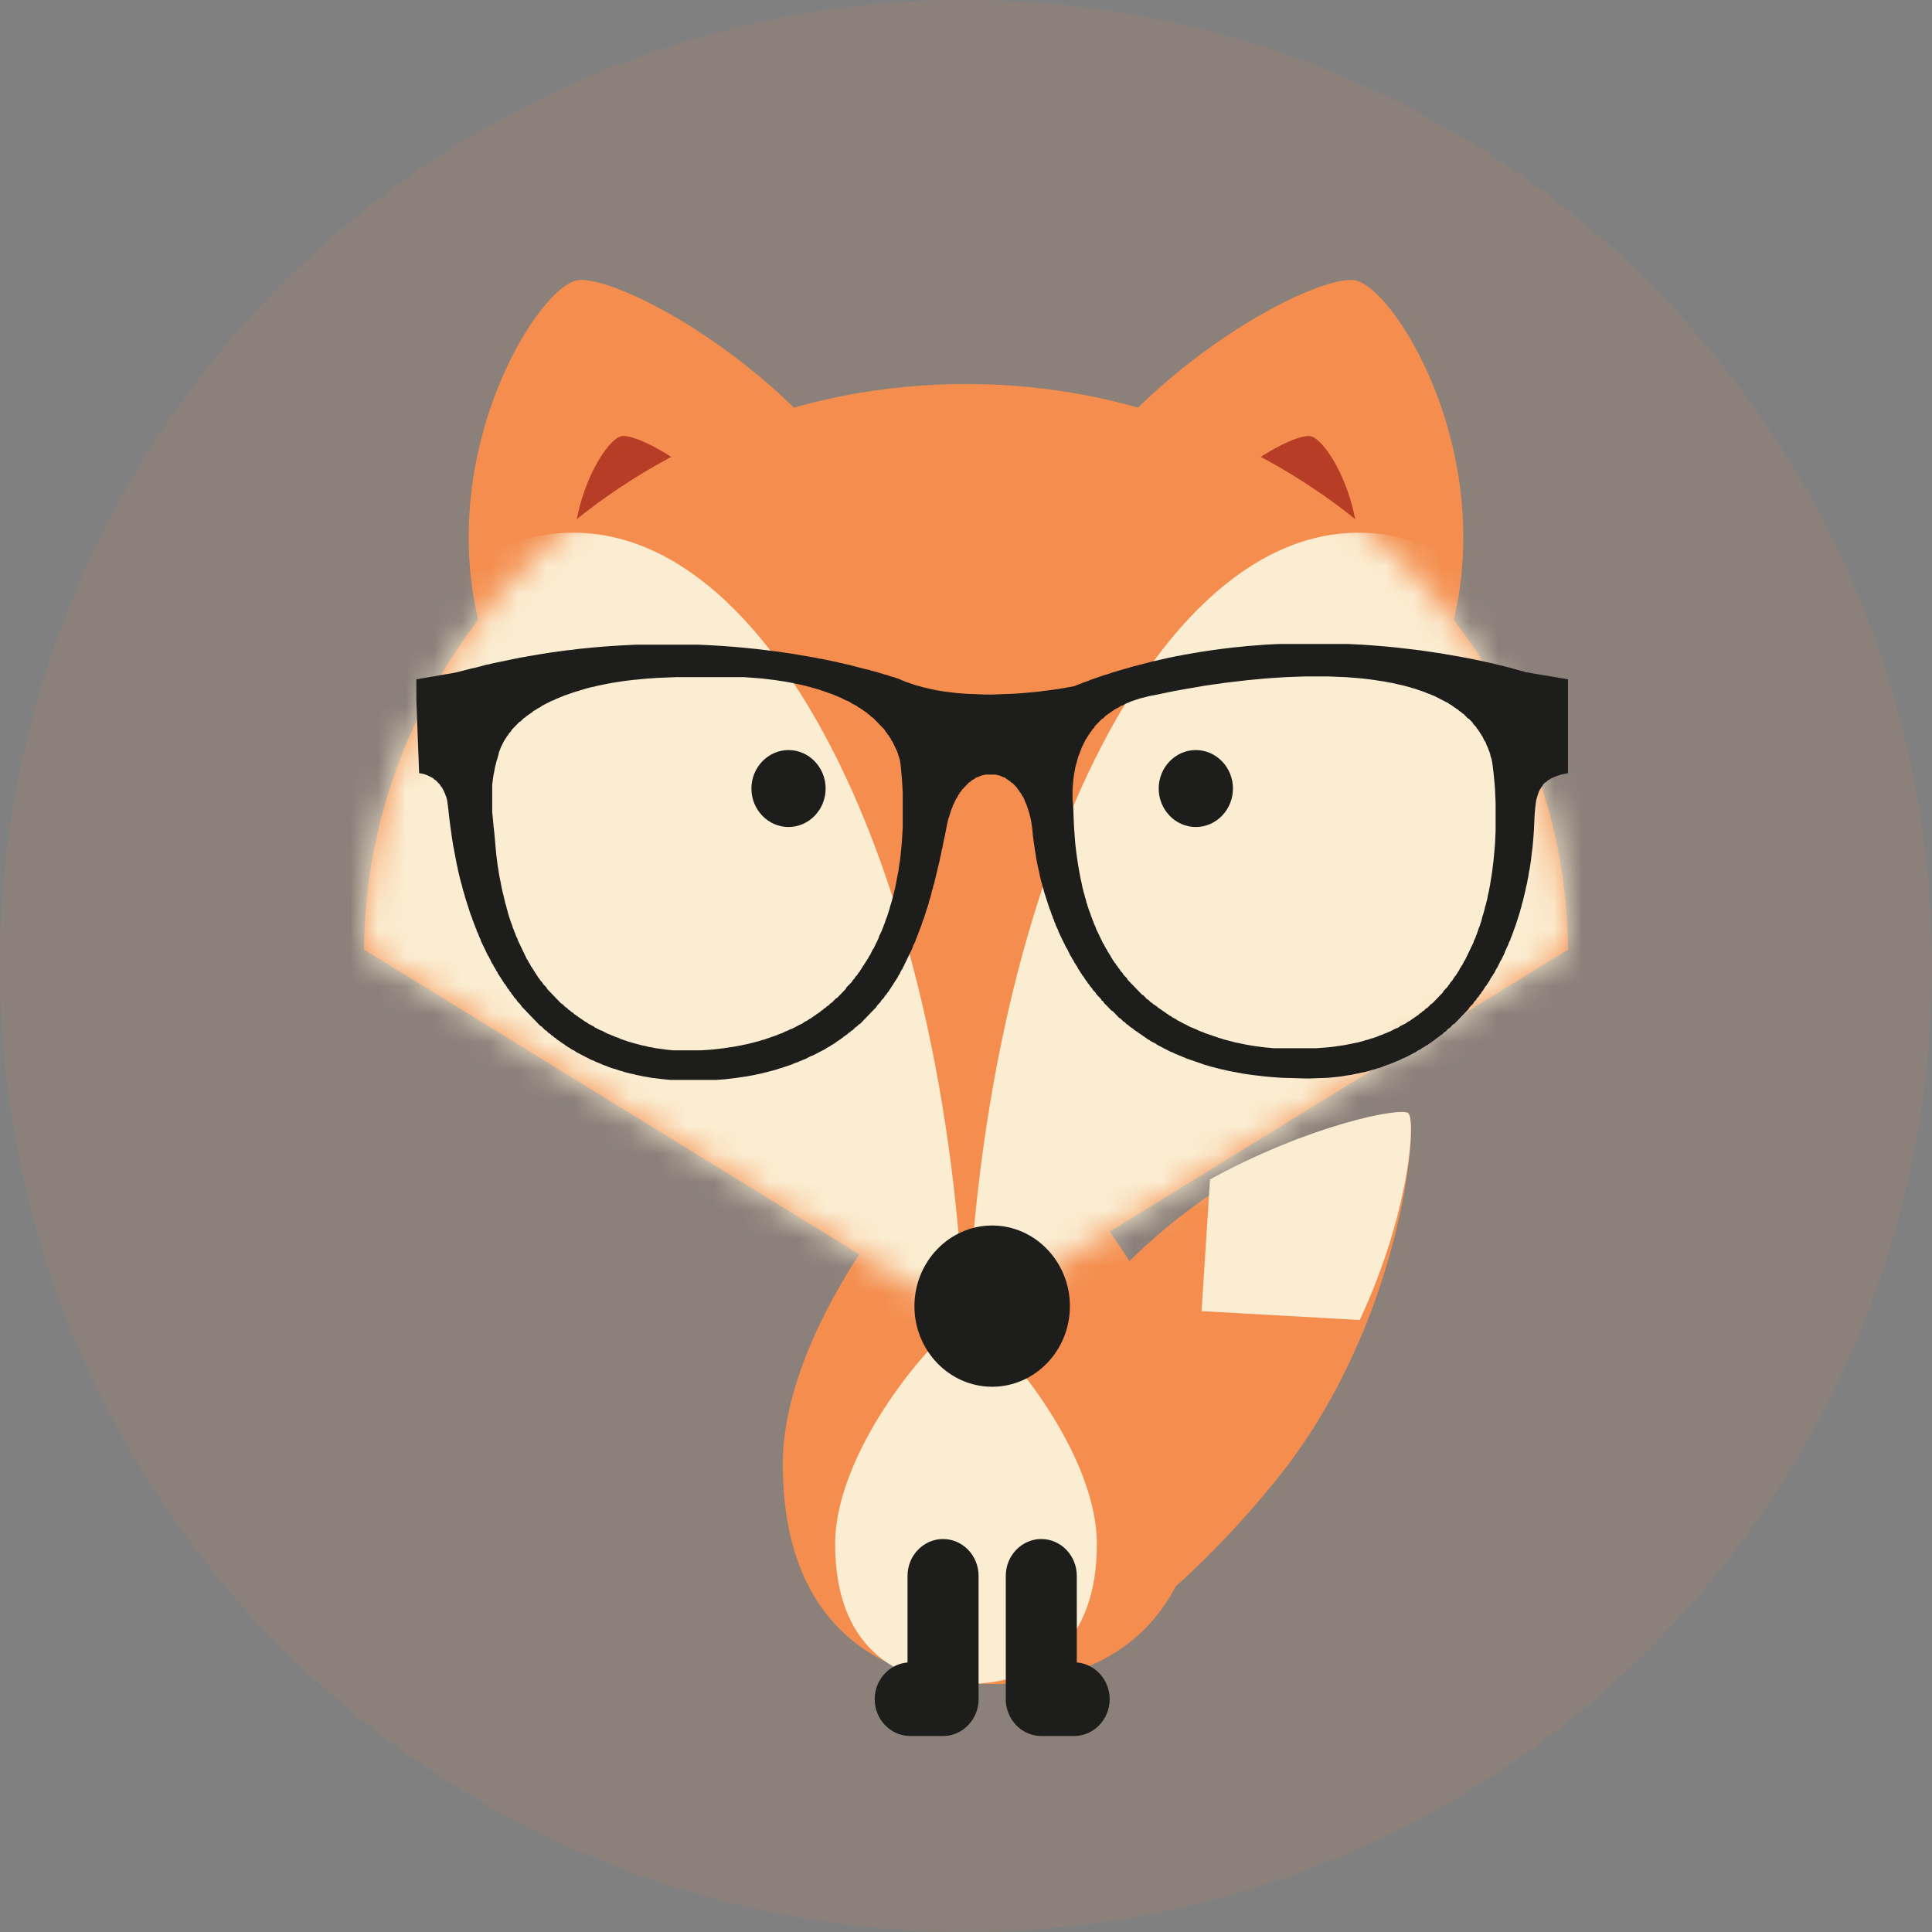 <?xml version="1.0" encoding="UTF-8"?>
<svg width="69px" height="69px" viewBox="0 0 69 69" version="1.1" xmlns="http://www.w3.org/2000/svg" xmlns:xlink="http://www.w3.org/1999/xlink">
    <rect x="0" y="0" width="69" height="69" fill="#808080" stroke="none"/>
    <title>A6BD96A1-BFA2-42D1-B7D5-53E0864996B4</title>
    <defs>
        <path d="M0,20.2 L21.5,33.429 L43,20.2 C42.911,9.031 33.319,0 21.5,0 L21.5,0 C9.683,0 0.089,9.031 0,20.2" id="path-1"></path>
        <path d="M21.5,33.429 L43,20.2 C42.911,9.031 33.319,0 21.5,0 C9.683,0 0.089,9.031 0,20.2 L21.5,33.429 Z" id="path-3"></path>
    </defs>
    <g id="UI" stroke="none" stroke-width="1" fill="none" fill-rule="evenodd">
        <g id="_HP" transform="translate(-442, -972)">
            <g id="Group-15" transform="translate(442, 972)">
                <circle id="Oval-Copy-11" fill="#F48D4E" opacity="0.1" cx="34.5" cy="34.5" r="34.5"></circle>
                <g id="Group-35-Copy-2" transform="translate(13, 10)">
                    <path d="M22.435,29.714 C23.475,29.714 29.913,36.654 29.913,42.294 C29.913,47.932 26.566,50.143 22.435,50.143 C18.304,50.143 14.957,47.932 14.957,42.294 C14.957,36.654 21.395,29.714 22.435,29.714" id="Fill-22" fill="#F48D4E"></path>
                    <path d="M7.598,0.015 C9.102,-0.284 16.994,3.915 19.391,10.552 C21.789,17.188 20.396,23.233 16.282,24.051 C12.165,24.867 6.884,20.149 4.488,13.515 C2.088,6.878 6.092,0.314 7.598,0.015" id="Fill-23" fill="#F48D4E"></path>
                    <path d="M35.403,0.015 C33.897,-0.284 26.006,3.915 23.608,10.552 C21.211,17.188 22.604,23.233 26.721,24.051 C30.834,24.867 36.115,20.149 38.513,13.515 C40.91,6.878 36.91,0.314 35.403,0.015" id="Fill-24" fill="#F48D4E"></path>
                    <path d="M9.193,5.578 C9.861,5.44 13.371,7.381 14.436,10.442 C15.5,13.504 14.881,16.295 13.053,16.672 C11.224,17.049 8.877,14.872 7.81,11.808 C6.745,8.747 8.525,5.717 9.193,5.578" id="Fill-25" fill="#B73D27"></path>
                    <path d="M33.807,5.578 C33.139,5.44 29.629,7.381 28.564,10.442 C27.5,13.504 28.119,16.295 29.947,16.672 C31.776,17.049 34.123,14.872 35.19,11.808 C36.255,8.747 34.475,5.717 33.807,5.578" id="Fill-26" fill="#B73D27"></path>
                    <path d="M37.3,29.757 C37.675,30.105 37.043,37.323 32.609,42.819 C28.172,48.315 23.08,51.383 21.234,49.666 C19.39,47.952 21.491,42.103 25.925,36.604 C30.362,31.108 36.925,29.41 37.3,29.757" id="Fill-27" fill="#F48D4E"></path>
                    <path d="M37.29,29.756 C37.575,29.985 37.336,33.343 35.563,37.143 L29.913,36.826 L30.215,32.119 L30.17,32.146 C33.764,30.171 37.016,29.535 37.29,29.756" id="Fill-28" fill="#FBEDD1"></path>
                    <path d="M21.499,37.143 C22.149,37.143 26.174,41.558 26.174,45.148 C26.174,48.737 24.08,50.143 21.499,50.143 C18.917,50.143 16.826,48.737 16.826,45.148 C16.826,41.558 20.848,37.143 21.499,37.143" id="Fill-29" fill="#FBEDD1"></path>
                    <path d="M0,23.912 C0.089,12.745 9.681,3.714 21.501,3.714 C33.319,3.714 42.911,12.745 43,23.912 L21.501,37.143 L0,23.912 Z" id="Fill-30" fill="#F48D4E"></path>
                    <g id="Group-38" transform="translate(0, 3.714)">
                        <g id="Group-34">
                            <mask id="mask-2" fill="white">
                                <use xlink:href="#path-1"></use>
                            </mask>
                            <g id="Clip-33"></g>
                            <path d="M7.481,67.461 C15.203,67.461 21.501,53.5 21.501,36.386 C21.501,19.269 15.203,5.311 7.481,5.311 C-0.241,5.311 -6.54,19.269 -6.54,36.386 C-6.54,53.5 -0.241,67.461 7.481,67.461" id="Fill-32" fill="#FBEDD1" mask="url(#mask-2)"></path>
                        </g>
                        <g id="Group-37">
                            <mask id="mask-4" fill="white">
                                <use xlink:href="#path-3"></use>
                            </mask>
                            <g id="Clip-36"></g>
                            <path d="M35.522,67.461 C43.245,67.461 49.543,53.5 49.543,36.386 C49.543,19.269 43.245,5.311 35.522,5.311 C27.8,5.311 21.502,19.269 21.502,36.386 C21.502,53.5 27.8,67.461 35.522,67.461" id="Fill-35" fill="#FBEDD1" mask="url(#mask-4)"></path>
                        </g>
                    </g>
                    <g id="Group-49" transform="translate(1.87, 13)" fill="#1D1D1B">
                        <path d="M20.565,26.527 C22.094,26.527 23.341,25.234 23.341,23.649 C23.341,22.064 22.094,20.768 20.565,20.768 C19.035,20.768 17.788,22.064 17.788,23.649 C17.788,25.234 19.035,26.527 20.565,26.527" id="Fill-39"></path>
                        <path d="M23.435,5.206 L23.461,4.87 L23.484,4.691 L23.511,4.536 L23.534,4.406 L23.56,4.303 L23.584,4.228 L23.61,4.125 L23.633,4.046 L23.66,3.967 L23.683,3.916 L23.707,3.84 L23.733,3.789 L23.759,3.71 L23.782,3.658 L23.809,3.607 L23.832,3.555 L23.858,3.507 L23.882,3.455 L23.908,3.401 L23.932,3.377 L23.958,3.325 L23.981,3.298 L24.007,3.247 L24.033,3.222 L24.057,3.171 L24.081,3.144 L24.107,3.116 L24.13,3.065 L24.156,3.041 L24.18,3.013 L24.206,2.989 L24.23,2.938 L24.256,2.91 L24.279,2.886 L24.305,2.859 L24.329,2.835 L24.355,2.808 L24.379,2.783 L24.405,2.759 L24.428,2.732 L24.454,2.707 L24.478,2.68 L24.528,2.656 L24.554,2.629 L24.577,2.604 L24.603,2.577 L24.63,2.553 L24.679,2.526 L24.703,2.499 L24.753,2.474 L24.776,2.447 L24.826,2.423 L24.852,2.396 L24.902,2.371 L24.925,2.344 L24.975,2.32 L25.024,2.293 L25.074,2.268 L25.124,2.241 L25.15,2.214 L25.226,2.19 L25.275,2.163 L25.325,2.138 L25.375,2.111 L25.448,2.087 L25.498,2.062 L25.571,2.035 L25.647,2.011 L25.723,1.984 L25.796,1.959 L25.895,1.932 L25.994,1.908 L26.094,1.881 L26.193,1.856 L26.342,1.829 L26.468,1.805 L26.591,1.778 L26.716,1.753 L26.839,1.726 L26.964,1.702 L27.087,1.675 L27.239,1.65 L27.385,1.623 L27.534,1.596 L27.683,1.572 L27.835,1.545 L27.984,1.52 L28.131,1.493 L28.306,1.469 L28.481,1.442 L28.68,1.417 L28.852,1.39 L29.051,1.366 L29.276,1.339 L29.498,1.314 L29.723,1.287 L29.995,1.263 L30.269,1.236 L30.617,1.211 L31.041,1.184 L31.686,1.16 L32.604,1.16 L33.2,1.184 L33.551,1.211 L33.823,1.236 L34.047,1.263 L34.22,1.287 L34.395,1.314 L34.568,1.339 L34.693,1.366 L34.842,1.39 L34.965,1.417 L35.065,1.442 L35.19,1.469 L35.289,1.493 L35.389,1.52 L35.488,1.545 L35.561,1.572 L35.661,1.596 L35.736,1.623 L35.81,1.65 L35.886,1.675 L35.961,1.702 L36.035,1.726 L36.084,1.753 L36.16,1.778 L36.233,1.805 L36.283,1.829 L36.356,1.856 L36.406,1.881 L36.456,1.908 L36.508,1.932 L36.557,1.959 L36.607,1.984 L36.657,2.011 L36.707,2.035 L36.756,2.062 L36.806,2.087 L36.856,2.111 L36.879,2.138 L36.929,2.163 L36.978,2.19 L37.002,2.214 L37.052,2.241 L37.078,2.268 L37.127,2.293 L37.154,2.32 L37.203,2.344 L37.227,2.371 L37.253,2.396 L37.303,2.423 L37.326,2.447 L37.352,2.474 L37.402,2.499 L37.426,2.526 L37.452,2.553 L37.475,2.577 L37.501,2.604 L37.525,2.629 L37.551,2.656 L37.601,2.68 L37.624,2.707 L37.65,2.732 L37.674,2.759 L37.7,2.783 L37.724,2.808 L37.75,2.859 L37.773,2.886 L37.799,2.91 L37.823,2.938 L37.849,2.962 L37.873,3.013 L37.899,3.041 L37.925,3.065 L37.948,3.116 L37.975,3.144 L37.998,3.195 L38.024,3.222 L38.048,3.274 L38.071,3.298 L38.097,3.35 L38.121,3.401 L38.147,3.455 L38.171,3.48 L38.197,3.531 L38.22,3.607 L38.247,3.658 L38.27,3.71 L38.296,3.789 L38.32,3.84 L38.346,3.916 L38.369,4.022 L38.396,4.097 L38.419,4.2 L38.445,4.382 L38.469,4.588 L38.495,4.845 L38.521,5.154 L38.545,5.669 L38.545,6.675 L38.521,7.165 L38.495,7.474 L38.469,7.734 L38.445,7.937 L38.419,8.143 L38.396,8.301 L38.369,8.455 L38.346,8.61 L38.32,8.737 L38.296,8.867 L38.27,8.97 L38.247,9.1 L38.22,9.203 L38.197,9.306 L38.171,9.382 L38.147,9.485 L38.121,9.588 L38.097,9.666 L38.071,9.742 L38.048,9.845 L38.024,9.924 L37.998,10.002 L37.975,10.078 L37.948,10.13 L37.925,10.208 L37.899,10.284 L37.873,10.363 L37.849,10.414 L37.823,10.49 L37.799,10.542 L37.773,10.593 L37.75,10.672 L37.724,10.723 L37.7,10.775 L37.674,10.826 L37.65,10.878 L37.624,10.929 L37.601,10.981 L37.575,11.032 L37.551,11.084 L37.525,11.135 L37.501,11.187 L37.475,11.238 L37.452,11.29 L37.426,11.317 L37.402,11.368 L37.376,11.42 L37.352,11.471 L37.326,11.496 L37.303,11.547 L37.276,11.574 L37.253,11.626 L37.227,11.677 L37.203,11.702 L37.177,11.756 L37.154,11.78 L37.127,11.832 L37.104,11.859 L37.078,11.883 L37.052,11.935 L37.028,11.962 L37.002,12.013 L36.978,12.038 L36.955,12.065 L36.929,12.089 L36.905,12.141 L36.879,12.168 L36.856,12.192 L36.829,12.244 L36.806,12.268 L36.78,12.295 L36.756,12.319 L36.73,12.347 L36.707,12.374 L36.68,12.398 L36.657,12.45 L36.631,12.477 L36.607,12.501 L36.581,12.528 L36.557,12.552 L36.531,12.58 L36.508,12.604 L36.482,12.631 L36.456,12.658 L36.432,12.683 L36.406,12.71 L36.382,12.734 L36.356,12.761 L36.333,12.786 L36.306,12.813 L36.283,12.837 L36.233,12.864 L36.21,12.889 L36.184,12.913 L36.16,12.94 L36.134,12.964 L36.11,12.992 L36.061,13.016 L36.035,13.043 L36.011,13.067 L35.985,13.094 L35.935,13.119 L35.909,13.146 L35.886,13.17 L35.836,13.197 L35.81,13.222 L35.786,13.249 L35.736,13.276 L35.71,13.3 L35.661,13.328 L35.637,13.352 L35.587,13.379 L35.561,13.403 L35.514,13.431 L35.488,13.455 L35.438,13.482 L35.389,13.506 L35.363,13.533 L35.313,13.561 L35.263,13.585 L35.214,13.609 L35.164,13.636 L35.114,13.661 L35.091,13.688 L35.041,13.712 L34.965,13.739 L34.916,13.764 L34.866,13.791 L34.819,13.815 L34.766,13.842 L34.693,13.867 L34.644,13.894 L34.568,13.918 L34.518,13.945 L34.445,13.97 L34.369,13.997 L34.319,14.021 L34.246,14.048 L34.17,14.073 L34.071,14.1 L33.998,14.127 L33.896,14.151 L33.823,14.178 L33.723,14.203 L33.624,14.23 L33.501,14.254 L33.376,14.281 L33.25,14.306 L33.101,14.333 L32.928,14.357 L32.753,14.384 L32.505,14.409 L32.157,14.436 L30.617,14.436 L30.319,14.409 L30.12,14.384 L29.922,14.357 L29.773,14.333 L29.624,14.306 L29.498,14.281 L29.375,14.254 L29.25,14.23 L29.15,14.203 L29.051,14.178 L28.952,14.151 L28.852,14.127 L28.776,14.1 L28.68,14.073 L28.604,14.048 L28.531,14.021 L28.455,13.997 L28.382,13.97 L28.306,13.945 L28.23,13.918 L28.157,13.894 L28.107,13.867 L28.031,13.842 L27.958,13.815 L27.908,13.791 L27.859,13.764 L27.785,13.739 L27.736,13.712 L27.66,13.688 L27.61,13.661 L27.561,13.636 L27.511,13.609 L27.461,13.585 L27.412,13.561 L27.362,13.533 L27.312,13.506 L27.263,13.482 L27.213,13.455 L27.163,13.431 L27.14,13.403 L27.087,13.379 L27.038,13.352 L26.988,13.328 L26.964,13.3 L26.915,13.276 L26.865,13.249 L26.839,13.222 L26.789,13.197 L26.766,13.17 L26.716,13.146 L26.69,13.119 L26.64,13.094 L26.617,13.067 L26.567,13.043 L26.541,13.016 L26.491,12.992 L26.468,12.964 L26.442,12.94 L26.392,12.913 L26.368,12.889 L26.319,12.864 L26.293,12.837 L26.266,12.813 L26.217,12.786 L26.193,12.761 L26.17,12.734 L26.143,12.71 L26.094,12.683 L26.07,12.658 L26.044,12.631 L26.021,12.604 L25.994,12.58 L25.971,12.552 L25.921,12.528 L25.895,12.501 L25.872,12.477 L25.845,12.45 L25.822,12.425 L25.796,12.398 L25.772,12.374 L25.746,12.347 L25.723,12.319 L25.696,12.295 L25.67,12.268 L25.647,12.244 L25.621,12.216 L25.597,12.192 L25.571,12.168 L25.547,12.141 L25.521,12.116 L25.498,12.089 L25.474,12.065 L25.448,12.038 L25.424,12.013 L25.398,11.986 L25.375,11.935 L25.349,11.91 L25.325,11.883 L25.299,11.859 L25.275,11.832 L25.249,11.807 L25.226,11.756 L25.2,11.729 L25.176,11.702 L25.15,11.677 L25.124,11.626 L25.1,11.599 L25.074,11.574 L25.051,11.523 L25.024,11.496 L25.001,11.471 L24.975,11.42 L24.951,11.393 L24.925,11.368 L24.902,11.317 L24.875,11.29 L24.852,11.238 L24.826,11.214 L24.802,11.162 L24.776,11.111 L24.753,11.084 L24.729,11.032 L24.703,11.008 L24.679,10.956 L24.653,10.905 L24.63,10.878 L24.603,10.826 L24.577,10.775 L24.554,10.723 L24.528,10.696 L24.504,10.645 L24.478,10.593 L24.454,10.542 L24.428,10.49 L24.405,10.439 L24.379,10.387 L24.355,10.336 L24.329,10.284 L24.305,10.233 L24.279,10.181 L24.256,10.105 L24.23,10.054 L24.206,10.002 L24.18,9.924 L24.156,9.872 L24.13,9.794 L24.107,9.742 L24.081,9.666 L24.057,9.588 L24.033,9.536 L24.007,9.46 L23.981,9.382 L23.958,9.306 L23.932,9.227 L23.908,9.124 L23.882,9.046 L23.858,8.943 L23.832,8.867 L23.809,8.764 L23.782,8.661 L23.759,8.534 L23.733,8.428 L23.707,8.301 L23.683,8.171 L23.66,8.04 L23.633,7.886 L23.61,7.734 L23.584,7.553 L23.56,7.371 L23.534,7.138 L23.511,6.856 L23.484,6.469 L23.461,5.851 L23.435,5.542 L23.435,5.206 Z M2.709,5.027 L2.735,4.818 L2.758,4.664 L2.785,4.536 L2.808,4.406 L2.834,4.303 L2.858,4.2 L2.884,4.125 L2.907,4.046 L2.934,3.943 L2.957,3.84 L2.983,3.789 L3.009,3.71 L3.033,3.658 L3.059,3.607 L3.083,3.555 L3.109,3.507 L3.132,3.455 L3.158,3.428 L3.182,3.377 L3.208,3.35 L3.232,3.298 L3.255,3.274 L3.281,3.247 L3.305,3.195 L3.331,3.171 L3.355,3.144 L3.381,3.116 L3.404,3.065 L3.43,3.041 L3.454,3.013 L3.48,2.989 L3.504,2.962 L3.53,2.938 L3.553,2.91 L3.579,2.886 L3.606,2.859 L3.629,2.835 L3.655,2.808 L3.679,2.783 L3.728,2.759 L3.755,2.732 L3.778,2.707 L3.804,2.68 L3.828,2.656 L3.877,2.629 L3.904,2.604 L3.927,2.577 L3.977,2.553 L4,2.526 L4.05,2.499 L4.076,2.474 L4.126,2.447 L4.152,2.423 L4.176,2.396 L4.225,2.371 L4.275,2.344 L4.301,2.32 L4.351,2.293 L4.4,2.268 L4.45,2.241 L4.474,2.214 L4.523,2.19 L4.573,2.163 L4.623,2.138 L4.672,2.111 L4.722,2.087 L4.772,2.062 L4.821,2.035 L4.897,2.011 L4.947,1.984 L4.997,1.959 L5.07,1.932 L5.119,1.908 L5.195,1.881 L5.245,1.856 L5.318,1.829 L5.394,1.805 L5.467,1.778 L5.543,1.753 L5.619,1.726 L5.692,1.702 L5.791,1.675 L5.865,1.65 L5.964,1.623 L6.04,1.596 L6.139,1.572 L6.238,1.545 L6.364,1.52 L6.461,1.493 L6.586,1.469 L6.712,1.442 L6.835,1.417 L6.984,1.39 L7.133,1.366 L7.308,1.339 L7.48,1.314 L7.705,1.287 L7.954,1.263 L8.228,1.236 L8.599,1.211 L9.271,1.184 L10.139,1.184 L10.239,1.184 L11.706,1.184 L12.079,1.211 L12.378,1.236 L12.6,1.263 L12.799,1.287 L12.974,1.314 L13.146,1.339 L13.295,1.366 L13.421,1.39 L13.544,1.417 L13.669,1.442 L13.792,1.469 L13.894,1.493 L13.991,1.52 L14.09,1.545 L14.189,1.572 L14.265,1.596 L14.365,1.623 L14.44,1.65 L14.514,1.675 L14.59,1.702 L14.663,1.726 L14.736,1.753 L14.812,1.778 L14.885,1.805 L14.937,1.829 L15.01,1.856 L15.06,1.881 L15.136,1.908 L15.186,1.932 L15.235,1.959 L15.285,1.984 L15.335,2.011 L15.408,2.035 L15.458,2.062 L15.507,2.087 L15.533,2.111 L15.583,2.138 L15.633,2.163 L15.682,2.19 L15.732,2.214 L15.756,2.241 L15.805,2.268 L15.855,2.293 L15.881,2.32 L15.931,2.344 L15.954,2.371 L16.004,2.396 L16.03,2.423 L16.08,2.447 L16.103,2.474 L16.13,2.499 L16.179,2.526 L16.203,2.553 L16.229,2.577 L16.252,2.604 L16.302,2.629 L16.328,2.656 L16.354,2.68 L16.378,2.707 L16.404,2.732 L16.428,2.759 L16.454,2.783 L16.477,2.808 L16.503,2.835 L16.527,2.859 L16.55,2.886 L16.577,2.91 L16.6,2.938 L16.626,2.962 L16.65,2.989 L16.676,3.013 L16.7,3.041 L16.726,3.065 L16.749,3.116 L16.775,3.144 L16.799,3.171 L16.825,3.222 L16.849,3.247 L16.875,3.274 L16.898,3.325 L16.924,3.35 L16.951,3.401 L16.974,3.455 L17,3.48 L17.024,3.531 L17.05,3.583 L17.073,3.634 L17.1,3.686 L17.123,3.737 L17.149,3.789 L17.173,3.84 L17.199,3.916 L17.222,3.994 L17.246,4.073 L17.272,4.149 L17.296,4.331 L17.322,4.588 L17.345,4.87 L17.371,5.309 L17.371,6.547 L17.345,6.986 L17.322,7.268 L17.296,7.526 L17.272,7.734 L17.246,7.886 L17.222,8.068 L17.199,8.198 L17.173,8.325 L17.149,8.455 L17.123,8.585 L17.1,8.712 L17.073,8.815 L17.05,8.918 L17.024,9.021 L17,9.1 L16.974,9.203 L16.951,9.279 L16.924,9.357 L16.898,9.46 L16.875,9.536 L16.849,9.615 L16.825,9.691 L16.799,9.769 L16.775,9.821 L16.749,9.897 L16.726,9.975 L16.7,10.027 L16.676,10.105 L16.65,10.157 L16.626,10.233 L16.6,10.284 L16.577,10.336 L16.55,10.387 L16.527,10.439 L16.503,10.517 L16.477,10.569 L16.454,10.62 L16.428,10.672 L16.404,10.723 L16.378,10.775 L16.354,10.826 L16.328,10.878 L16.302,10.905 L16.279,10.956 L16.252,11.008 L16.229,11.059 L16.203,11.111 L16.179,11.135 L16.153,11.187 L16.13,11.238 L16.103,11.265 L16.08,11.317 L16.054,11.341 L16.03,11.393 L16.004,11.42 L15.98,11.471 L15.954,11.496 L15.931,11.547 L15.905,11.574 L15.881,11.626 L15.855,11.65 L15.831,11.702 L15.805,11.729 L15.782,11.756 L15.756,11.807 L15.732,11.832 L15.706,11.859 L15.682,11.883 L15.656,11.935 L15.633,11.962 L15.607,11.986 L15.583,12.013 L15.557,12.065 L15.533,12.089 L15.507,12.116 L15.481,12.141 L15.458,12.168 L15.431,12.192 L15.408,12.216 L15.384,12.244 L15.358,12.268 L15.335,12.319 L15.309,12.347 L15.285,12.374 L15.259,12.398 L15.235,12.425 L15.209,12.45 L15.186,12.477 L15.16,12.501 L15.136,12.528 L15.11,12.552 L15.086,12.58 L15.06,12.604 L15.037,12.631 L14.987,12.658 L14.961,12.683 L14.937,12.71 L14.911,12.734 L14.885,12.761 L14.861,12.786 L14.835,12.813 L14.786,12.837 L14.762,12.864 L14.736,12.889 L14.712,12.913 L14.663,12.94 L14.639,12.964 L14.613,12.992 L14.563,13.016 L14.54,13.043 L14.514,13.067 L14.464,13.094 L14.44,13.119 L14.414,13.146 L14.365,13.17 L14.339,13.197 L14.289,13.222 L14.265,13.249 L14.216,13.276 L14.189,13.3 L14.14,13.328 L14.116,13.352 L14.067,13.379 L14.017,13.403 L13.991,13.431 L13.944,13.455 L13.894,13.482 L13.844,13.506 L13.818,13.533 L13.769,13.561 L13.719,13.585 L13.669,13.609 L13.62,13.636 L13.57,13.661 L13.52,13.688 L13.47,13.712 L13.421,13.739 L13.345,13.764 L13.295,13.791 L13.248,13.815 L13.172,13.842 L13.123,13.867 L13.073,13.894 L12.997,13.918 L12.924,13.945 L12.874,13.97 L12.799,13.997 L12.725,14.021 L12.649,14.048 L12.576,14.073 L12.5,14.1 L12.427,14.127 L12.325,14.151 L12.252,14.178 L12.153,14.203 L12.053,14.23 L11.954,14.254 L11.855,14.281 L11.729,14.306 L11.606,14.333 L11.481,14.357 L11.334,14.384 L11.159,14.409 L10.984,14.436 L10.785,14.46 L10.537,14.487 L10.166,14.512 L9.169,14.512 L8.924,14.487 L8.725,14.46 L8.55,14.436 L8.424,14.409 L8.275,14.384 L8.179,14.357 L8.053,14.333 L7.954,14.306 L7.854,14.281 L7.755,14.254 L7.679,14.23 L7.58,14.203 L7.507,14.178 L7.431,14.151 L7.358,14.127 L7.282,14.1 L7.232,14.073 L7.159,14.048 L7.083,14.021 L7.033,13.997 L6.96,13.97 L6.91,13.945 L6.835,13.918 L6.785,13.894 L6.735,13.867 L6.686,13.842 L6.636,13.815 L6.56,13.791 L6.51,13.764 L6.461,13.739 L6.414,13.712 L6.364,13.688 L6.338,13.661 L6.288,13.636 L6.238,13.609 L6.189,13.585 L6.139,13.561 L6.113,13.533 L6.063,13.506 L6.014,13.482 L5.99,13.455 L5.94,13.431 L5.914,13.403 L5.865,13.379 L5.841,13.352 L5.791,13.328 L5.765,13.3 L5.718,13.276 L5.692,13.249 L5.642,13.222 L5.619,13.197 L5.593,13.17 L5.543,13.146 L5.517,13.119 L5.493,13.094 L5.444,13.067 L5.417,13.043 L5.394,13.016 L5.368,12.992 L5.318,12.964 L5.295,12.94 L5.268,12.913 L5.245,12.889 L5.219,12.864 L5.169,12.837 L5.146,12.813 L5.119,12.786 L5.096,12.761 L5.07,12.734 L5.046,12.71 L5.02,12.683 L4.997,12.658 L4.97,12.631 L4.947,12.604 L4.921,12.58 L4.897,12.552 L4.871,12.528 L4.847,12.501 L4.821,12.477 L4.798,12.45 L4.772,12.425 L4.748,12.398 L4.722,12.374 L4.696,12.347 L4.672,12.319 L4.649,12.268 L4.623,12.244 L4.599,12.216 L4.573,12.192 L4.549,12.168 L4.523,12.141 L4.5,12.089 L4.474,12.065 L4.45,12.038 L4.424,12.013 L4.4,11.962 L4.374,11.935 L4.351,11.91 L4.325,11.859 L4.301,11.832 L4.275,11.78 L4.251,11.756 L4.225,11.702 L4.202,11.677 L4.176,11.626 L4.152,11.599 L4.126,11.547 L4.1,11.523 L4.076,11.471 L4.05,11.42 L4.026,11.393 L4,11.341 L3.977,11.29 L3.951,11.265 L3.927,11.214 L3.904,11.162 L3.877,11.111 L3.854,11.059 L3.828,11.008 L3.804,10.956 L3.778,10.905 L3.755,10.851 L3.728,10.799 L3.705,10.748 L3.679,10.696 L3.655,10.645 L3.629,10.593 L3.606,10.517 L3.579,10.466 L3.553,10.414 L3.53,10.336 L3.504,10.284 L3.48,10.208 L3.454,10.157 L3.43,10.078 L3.404,10.002 L3.381,9.948 L3.355,9.872 L3.331,9.794 L3.305,9.718 L3.281,9.639 L3.255,9.536 L3.232,9.46 L3.208,9.357 L3.182,9.279 L3.158,9.176 L3.132,9.073 L3.109,8.97 L3.083,8.867 L3.059,8.764 L3.033,8.634 L3.009,8.507 L2.983,8.376 L2.957,8.249 L2.934,8.092 L2.907,7.937 L2.884,7.759 L2.858,7.553 L2.834,7.32 L2.808,7.011 L2.785,6.753 L2.758,6.52 L2.735,6.263 L2.709,6.005 L2.709,5.027 Z M30.319,0.024 L29.971,0.051 L29.647,0.076 L29.399,0.103 L29.15,0.127 L28.928,0.154 L28.727,0.179 L28.531,0.206 L28.355,0.23 L28.18,0.257 L28.008,0.282 L27.859,0.309 L27.71,0.333 L27.561,0.36 L27.412,0.385 L27.286,0.412 L27.14,0.436 L27.014,0.463 L26.889,0.488 L26.766,0.515 L26.666,0.539 L26.541,0.566 L26.442,0.591 L26.319,0.618 L26.217,0.642 L26.12,0.669 L26.021,0.694 L25.921,0.721 L25.822,0.745 L25.723,0.772 L25.621,0.799 L25.521,0.824 L25.448,0.851 L25.349,0.875 L25.249,0.902 L25.176,0.927 L25.074,0.954 L25.001,0.978 L24.902,1.005 L24.826,1.03 L24.753,1.057 L24.679,1.081 L24.577,1.108 L24.504,1.133 L24.428,1.16 L24.355,1.184 L24.279,1.211 L24.206,1.236 L24.13,1.263 L24.057,1.287 L24.007,1.314 L23.932,1.339 L23.858,1.366 L23.782,1.39 L23.733,1.417 L23.66,1.442 L23.584,1.469 L23.534,1.493 L23.435,1.52 L23.286,1.545 L23.137,1.572 L22.988,1.596 L22.815,1.623 L22.616,1.65 L22.415,1.675 L22.219,1.702 L21.968,1.726 L21.67,1.753 L21.299,1.778 L20.577,1.805 L20.305,1.805 L19.633,1.778 L19.309,1.753 L19.087,1.726 L18.888,1.702 L18.713,1.675 L18.564,1.65 L18.441,1.623 L18.315,1.596 L18.216,1.572 L18.093,1.545 L18.017,1.52 L17.918,1.493 L17.819,1.469 L17.745,1.442 L17.67,1.417 L17.596,1.39 L17.521,1.366 L17.445,1.339 L17.395,1.314 L17.322,1.287 L17.272,1.263 L17.199,1.236 L17.123,1.211 L17.05,1.184 L16.951,1.16 L16.875,1.133 L16.799,1.108 L16.7,1.081 L16.626,1.057 L16.527,1.03 L16.454,1.005 L16.354,0.978 L16.252,0.954 L16.179,0.927 L16.054,0.902 L15.954,0.875 L15.855,0.851 L15.756,0.824 L15.656,0.799 L15.557,0.772 L15.458,0.745 L15.335,0.721 L15.235,0.694 L15.11,0.669 L15.01,0.642 L14.885,0.618 L14.762,0.591 L14.639,0.566 L14.514,0.539 L14.365,0.515 L14.239,0.488 L14.09,0.463 L13.944,0.436 L13.792,0.412 L13.643,0.385 L13.494,0.36 L13.321,0.333 L13.146,0.309 L12.974,0.282 L12.775,0.257 L12.576,0.23 L12.378,0.206 L12.153,0.179 L11.904,0.154 L11.63,0.127 L11.358,0.103 L11.01,0.076 L10.613,0.051 L10.066,0.024 L7.854,0.024 L7.308,0.051 L6.91,0.076 L6.56,0.103 L6.288,0.127 L6.014,0.154 L5.765,0.179 L5.569,0.206 L5.344,0.23 L5.146,0.257 L4.97,0.282 L4.772,0.309 L4.623,0.333 L4.45,0.36 L4.301,0.385 L4.152,0.412 L4,0.436 L3.854,0.463 L3.705,0.488 L3.579,0.515 L3.454,0.539 L3.331,0.566 L3.208,0.591 L3.083,0.618 L2.957,0.642 L2.834,0.669 L2.709,0.694 L2.609,0.721 L2.486,0.745 L2.387,0.772 L2.288,0.799 L2.188,0.824 L2.089,0.851 L1.964,0.875 L1.864,0.902 L1.765,0.927 L1.666,0.954 L1.566,0.978 L1.467,1.005 L1.344,1.03 L1.195,1.057 L1.046,1.081 L0.894,1.108 L0.745,1.133 L0.599,1.16 L0.447,1.184 L0.298,1.211 L0.149,1.236 L0,1.263 L0,2.011 L0.026,2.68 L0.05,3.35 L0.076,4.022 L0.099,4.612 L0.248,4.639 L0.324,4.664 L0.397,4.691 L0.447,4.715 L0.499,4.742 L0.549,4.767 L0.599,4.794 L0.622,4.818 L0.648,4.845 L0.698,4.87 L0.722,4.897 L0.745,4.924 L0.771,4.948 L0.795,4.975 L0.821,5 L0.845,5.027 L0.871,5.078 L0.894,5.103 L0.92,5.13 L0.944,5.181 L0.97,5.233 L0.994,5.284 L1.02,5.336 L1.046,5.412 L1.069,5.463 L1.096,5.566 L1.119,5.721 L1.145,5.929 L1.169,6.16 L1.195,6.366 L1.218,6.547 L1.245,6.729 L1.268,6.908 L1.294,7.062 L1.318,7.217 L1.344,7.347 L1.367,7.474 L1.394,7.604 L1.417,7.734 L1.441,7.862 L1.467,7.965 L1.49,8.092 L1.516,8.198 L1.54,8.301 L1.566,8.404 L1.592,8.507 L1.616,8.585 L1.642,8.685 L1.666,8.788 L1.692,8.867 L1.715,8.943 L1.741,9.046 L1.765,9.124 L1.791,9.203 L1.815,9.279 L1.841,9.357 L1.864,9.433 L1.89,9.512 L1.914,9.588 L1.94,9.666 L1.964,9.718 L1.99,9.794 L2.013,9.872 L2.039,9.924 L2.063,10.002 L2.089,10.054 L2.113,10.13 L2.139,10.181 L2.162,10.26 L2.188,10.311 L2.212,10.363 L2.238,10.439 L2.262,10.49 L2.288,10.542 L2.311,10.62 L2.337,10.672 L2.361,10.723 L2.387,10.775 L2.411,10.826 L2.437,10.878 L2.463,10.929 L2.486,10.981 L2.51,11.032 L2.536,11.084 L2.56,11.135 L2.586,11.162 L2.609,11.214 L2.636,11.265 L2.659,11.317 L2.685,11.368 L2.709,11.42 L2.735,11.444 L2.758,11.496 L2.785,11.547 L2.808,11.574 L2.834,11.626 L2.858,11.677 L2.884,11.702 L2.907,11.756 L2.934,11.807 L2.957,11.832 L2.983,11.883 L3.009,11.91 L3.033,11.962 L3.059,11.986 L3.083,12.038 L3.109,12.065 L3.132,12.116 L3.158,12.141 L3.182,12.168 L3.208,12.216 L3.232,12.244 L3.255,12.295 L3.281,12.319 L3.305,12.347 L3.331,12.398 L3.355,12.425 L3.381,12.45 L3.404,12.501 L3.43,12.528 L3.454,12.552 L3.48,12.604 L3.504,12.631 L3.53,12.658 L3.553,12.683 L3.579,12.71 L3.606,12.761 L3.629,12.786 L3.655,12.813 L3.679,12.837 L3.705,12.864 L3.728,12.889 L3.755,12.94 L3.778,12.964 L3.804,12.992 L3.828,13.016 L3.854,13.043 L3.877,13.067 L3.904,13.094 L3.927,13.119 L3.951,13.146 L3.977,13.17 L4,13.197 L4.026,13.222 L4.05,13.249 L4.076,13.276 L4.1,13.3 L4.126,13.328 L4.152,13.352 L4.176,13.379 L4.202,13.403 L4.225,13.431 L4.251,13.455 L4.275,13.482 L4.301,13.506 L4.325,13.533 L4.351,13.561 L4.374,13.585 L4.4,13.609 L4.424,13.636 L4.474,13.661 L4.5,13.688 L4.523,13.712 L4.549,13.739 L4.573,13.764 L4.599,13.791 L4.649,13.815 L4.672,13.842 L4.696,13.867 L4.722,13.894 L4.772,13.918 L4.798,13.945 L4.821,13.97 L4.871,13.997 L4.897,14.021 L4.921,14.048 L4.97,14.073 L4.997,14.1 L5.02,14.127 L5.07,14.151 L5.096,14.178 L5.146,14.203 L5.169,14.23 L5.219,14.254 L5.245,14.281 L5.295,14.306 L5.318,14.333 L5.368,14.357 L5.394,14.384 L5.444,14.409 L5.493,14.436 L5.517,14.46 L5.569,14.487 L5.619,14.512 L5.668,14.539 L5.692,14.563 L5.742,14.59 L5.791,14.615 L5.841,14.642 L5.891,14.666 L5.94,14.693 L5.99,14.718 L6.04,14.745 L6.089,14.769 L6.139,14.796 L6.189,14.821 L6.238,14.848 L6.314,14.872 L6.364,14.899 L6.414,14.924 L6.487,14.951 L6.537,14.975 L6.61,15.002 L6.659,15.029 L6.735,15.054 L6.811,15.081 L6.861,15.105 L6.934,15.132 L7.01,15.157 L7.109,15.184 L7.182,15.208 L7.258,15.235 L7.358,15.26 L7.431,15.287 L7.53,15.311 L7.629,15.338 L7.755,15.363 L7.854,15.39 L7.977,15.414 L8.103,15.441 L8.252,15.466 L8.401,15.493 L8.599,15.517 L8.824,15.544 L9.096,15.569 L10.712,15.569 L11.034,15.544 L11.259,15.517 L11.457,15.493 L11.63,15.466 L11.805,15.441 L11.954,15.414 L12.079,15.39 L12.202,15.363 L12.325,15.338 L12.427,15.311 L12.527,15.287 L12.626,15.26 L12.725,15.235 L12.825,15.208 L12.898,15.184 L12.974,15.157 L13.073,15.132 L13.146,15.105 L13.222,15.081 L13.295,15.054 L13.371,15.029 L13.444,15.002 L13.494,14.975 L13.57,14.951 L13.643,14.924 L13.693,14.899 L13.769,14.872 L13.818,14.848 L13.894,14.821 L13.944,14.796 L13.991,14.769 L14.04,14.745 L14.09,14.718 L14.166,14.693 L14.216,14.666 L14.265,14.642 L14.315,14.615 L14.365,14.59 L14.414,14.563 L14.464,14.539 L14.514,14.512 L14.563,14.487 L14.613,14.46 L14.639,14.436 L14.689,14.409 L14.736,14.384 L14.786,14.357 L14.812,14.333 L14.861,14.306 L14.911,14.281 L14.937,14.254 L14.987,14.23 L15.01,14.203 L15.06,14.178 L15.086,14.151 L15.136,14.127 L15.16,14.1 L15.209,14.073 L15.235,14.048 L15.259,14.021 L15.309,13.997 L15.335,13.97 L15.384,13.945 L15.408,13.918 L15.431,13.894 L15.481,13.867 L15.507,13.842 L15.533,13.815 L15.583,13.791 L15.607,13.764 L15.633,13.739 L15.656,13.712 L15.682,13.688 L15.732,13.661 L15.756,13.636 L15.782,13.609 L15.805,13.585 L15.855,13.561 L15.881,13.533 L15.905,13.506 L15.931,13.482 L15.954,13.455 L15.98,13.431 L16.004,13.403 L16.03,13.379 L16.054,13.352 L16.08,13.328 L16.103,13.3 L16.13,13.276 L16.153,13.249 L16.179,13.222 L16.203,13.197 L16.229,13.17 L16.252,13.146 L16.279,13.119 L16.302,13.094 L16.328,13.067 L16.354,13.043 L16.378,13.016 L16.404,12.992 L16.428,12.964 L16.454,12.913 L16.477,12.889 L16.503,12.864 L16.527,12.837 L16.55,12.813 L16.577,12.786 L16.6,12.734 L16.626,12.71 L16.65,12.683 L16.676,12.658 L16.7,12.631 L16.726,12.58 L16.749,12.552 L16.775,12.528 L16.799,12.501 L16.825,12.45 L16.849,12.425 L16.875,12.398 L16.898,12.347 L16.924,12.319 L16.951,12.268 L16.974,12.244 L17,12.192 L17.024,12.168 L17.05,12.116 L17.073,12.089 L17.1,12.038 L17.123,12.013 L17.149,11.962 L17.173,11.935 L17.199,11.883 L17.222,11.832 L17.246,11.807 L17.272,11.756 L17.296,11.702 L17.322,11.65 L17.345,11.626 L17.371,11.574 L17.395,11.523 L17.421,11.471 L17.445,11.42 L17.471,11.368 L17.497,11.317 L17.521,11.265 L17.547,11.214 L17.57,11.162 L17.596,11.111 L17.62,11.059 L17.646,11.008 L17.67,10.956 L17.696,10.905 L17.719,10.851 L17.745,10.775 L17.769,10.723 L17.795,10.672 L17.819,10.62 L17.845,10.542 L17.868,10.49 L17.894,10.414 L17.918,10.363 L17.944,10.284 L17.968,10.233 L17.991,10.157 L18.017,10.105 L18.041,10.027 L18.067,9.948 L18.093,9.872 L18.117,9.821 L18.143,9.742 L18.166,9.666 L18.192,9.588 L18.216,9.512 L18.242,9.433 L18.266,9.357 L18.292,9.279 L18.315,9.176 L18.341,9.1 L18.365,9.021 L18.391,8.918 L18.415,8.815 L18.441,8.737 L18.464,8.634 L18.491,8.558 L18.514,8.455 L18.54,8.352 L18.564,8.249 L18.59,8.143 L18.613,8.04 L18.64,7.937 L18.663,7.837 L18.689,7.734 L18.713,7.604 L18.739,7.501 L18.762,7.371 L18.789,7.268 L18.812,7.138 L18.838,7.011 L18.862,6.908 L18.888,6.78 L18.914,6.65 L18.938,6.52 L18.964,6.393 L18.987,6.29 L19.011,6.211 L19.037,6.135 L19.061,6.057 L19.087,5.981 L19.11,5.902 L19.136,5.851 L19.16,5.772 L19.186,5.721 L19.21,5.669 L19.236,5.618 L19.259,5.566 L19.285,5.515 L19.309,5.49 L19.335,5.439 L19.359,5.387 L19.385,5.36 L19.408,5.309 L19.434,5.284 L19.458,5.257 L19.484,5.206 L19.51,5.181 L19.534,5.154 L19.56,5.13 L19.583,5.103 L19.61,5.078 L19.633,5.051 L19.659,5.027 L19.683,5 L19.709,4.975 L19.732,4.948 L19.782,4.924 L19.806,4.897 L19.832,4.87 L19.881,4.845 L19.931,4.818 L19.955,4.794 L20.004,4.767 L20.08,4.742 L20.13,4.715 L20.206,4.691 L20.329,4.664 L20.676,4.664 L20.802,4.691 L20.875,4.715 L20.925,4.742 L21.001,4.767 L21.05,4.794 L21.074,4.818 L21.123,4.845 L21.15,4.87 L21.199,4.897 L21.223,4.924 L21.249,4.948 L21.299,4.975 L21.322,5 L21.348,5.027 L21.372,5.051 L21.398,5.078 L21.422,5.103 L21.448,5.13 L21.474,5.181 L21.497,5.206 L21.523,5.233 L21.547,5.284 L21.571,5.309 L21.597,5.336 L21.62,5.387 L21.646,5.439 L21.67,5.463 L21.696,5.515 L21.72,5.566 L21.746,5.645 L21.769,5.696 L21.795,5.748 L21.819,5.826 L21.845,5.902 L21.869,5.981 L21.895,6.057 L21.918,6.16 L21.944,6.263 L21.968,6.393 L21.994,6.572 L22.018,6.832 L22.044,7.038 L22.07,7.217 L22.093,7.371 L22.12,7.526 L22.143,7.683 L22.169,7.81 L22.193,7.937 L22.219,8.04 L22.242,8.143 L22.266,8.273 L22.292,8.376 L22.316,8.479 L22.342,8.558 L22.365,8.661 L22.392,8.737 L22.415,8.84 L22.441,8.918 L22.465,8.994 L22.491,9.073 L22.514,9.152 L22.541,9.227 L22.564,9.306 L22.59,9.382 L22.616,9.46 L22.64,9.512 L22.666,9.588 L22.69,9.666 L22.716,9.718 L22.739,9.794 L22.765,9.845 L22.789,9.924 L22.815,9.975 L22.839,10.054 L22.865,10.105 L22.888,10.157 L22.914,10.208 L22.938,10.284 L22.964,10.336 L22.988,10.387 L23.011,10.439 L23.037,10.49 L23.061,10.542 L23.087,10.593 L23.111,10.645 L23.137,10.696 L23.163,10.748 L23.186,10.799 L23.213,10.851 L23.236,10.878 L23.262,10.929 L23.286,10.981 L23.312,11.032 L23.335,11.084 L23.362,11.135 L23.385,11.162 L23.411,11.214 L23.435,11.265 L23.461,11.29 L23.484,11.341 L23.511,11.393 L23.534,11.42 L23.56,11.471 L23.584,11.496 L23.61,11.547 L23.633,11.599 L23.66,11.626 L23.683,11.677 L23.707,11.702 L23.733,11.756 L23.759,11.78 L23.782,11.832 L23.809,11.859 L23.832,11.883 L23.858,11.935 L23.882,11.962 L23.908,12.013 L23.932,12.038 L23.958,12.065 L23.981,12.116 L24.007,12.141 L24.033,12.168 L24.057,12.216 L24.081,12.244 L24.107,12.268 L24.13,12.295 L24.156,12.347 L24.18,12.374 L24.206,12.398 L24.23,12.425 L24.256,12.45 L24.279,12.501 L24.305,12.528 L24.329,12.552 L24.355,12.58 L24.379,12.604 L24.405,12.631 L24.428,12.658 L24.454,12.683 L24.478,12.734 L24.528,12.761 L24.554,12.813 L24.577,12.837 L24.603,12.864 L24.63,12.889 L24.653,12.913 L24.679,12.94 L24.703,12.964 L24.729,12.992 L24.753,13.016 L24.776,13.043 L24.802,13.067 L24.826,13.094 L24.875,13.119 L24.902,13.146 L24.925,13.17 L24.951,13.197 L24.975,13.222 L25.001,13.249 L25.024,13.276 L25.051,13.3 L25.074,13.328 L25.1,13.352 L25.15,13.379 L25.176,13.403 L25.2,13.431 L25.226,13.455 L25.249,13.482 L25.299,13.506 L25.325,13.533 L25.349,13.561 L25.375,13.585 L25.424,13.609 L25.448,13.636 L25.474,13.661 L25.521,13.688 L25.547,13.712 L25.597,13.739 L25.621,13.764 L25.647,13.791 L25.696,13.815 L25.723,13.842 L25.772,13.867 L25.796,13.894 L25.845,13.918 L25.872,13.945 L25.921,13.97 L25.945,13.997 L25.994,14.021 L26.021,14.048 L26.07,14.073 L26.094,14.1 L26.143,14.127 L26.193,14.151 L26.217,14.178 L26.266,14.203 L26.319,14.23 L26.368,14.254 L26.418,14.281 L26.442,14.306 L26.491,14.333 L26.541,14.357 L26.591,14.384 L26.64,14.409 L26.69,14.436 L26.74,14.46 L26.789,14.487 L26.839,14.512 L26.889,14.539 L26.938,14.563 L27.014,14.59 L27.064,14.615 L27.114,14.642 L27.189,14.666 L27.239,14.693 L27.312,14.718 L27.362,14.745 L27.435,14.769 L27.485,14.796 L27.561,14.821 L27.634,14.848 L27.71,14.872 L27.785,14.899 L27.859,14.924 L27.934,14.951 L28.008,14.975 L28.081,15.002 L28.157,15.029 L28.256,15.054 L28.332,15.081 L28.431,15.105 L28.531,15.132 L28.63,15.157 L28.727,15.184 L28.852,15.208 L28.952,15.235 L29.077,15.26 L29.226,15.287 L29.349,15.311 L29.498,15.338 L29.647,15.363 L29.846,15.39 L30.044,15.414 L30.269,15.441 L30.541,15.466 L30.915,15.493 L31.76,15.517 L31.909,15.517 L32.555,15.493 L32.829,15.466 L33.051,15.441 L33.2,15.414 L33.376,15.39 L33.501,15.363 L33.624,15.338 L33.747,15.311 L33.872,15.287 L33.972,15.26 L34.071,15.235 L34.147,15.208 L34.246,15.184 L34.319,15.157 L34.419,15.132 L34.492,15.105 L34.544,15.081 L34.617,15.054 L34.693,15.029 L34.766,15.002 L34.842,14.975 L34.892,14.951 L34.965,14.924 L35.015,14.899 L35.091,14.872 L35.14,14.848 L35.19,14.821 L35.24,14.796 L35.313,14.769 L35.363,14.745 L35.415,14.718 L35.465,14.693 L35.514,14.666 L35.561,14.642 L35.611,14.615 L35.661,14.59 L35.71,14.563 L35.736,14.539 L35.786,14.512 L35.836,14.487 L35.886,14.46 L35.909,14.436 L35.961,14.409 L36.011,14.384 L36.035,14.357 L36.084,14.333 L36.134,14.306 L36.16,14.281 L36.21,14.254 L36.233,14.23 L36.283,14.203 L36.306,14.178 L36.356,14.151 L36.382,14.127 L36.406,14.1 L36.456,14.073 L36.482,14.048 L36.531,14.021 L36.557,13.997 L36.581,13.97 L36.631,13.945 L36.657,13.918 L36.68,13.894 L36.707,13.867 L36.756,13.842 L36.78,13.815 L36.806,13.791 L36.829,13.764 L36.856,13.739 L36.905,13.712 L36.929,13.688 L36.955,13.661 L36.978,13.636 L37.002,13.609 L37.028,13.585 L37.078,13.561 L37.104,13.533 L37.127,13.506 L37.154,13.482 L37.177,13.455 L37.203,13.431 L37.227,13.403 L37.253,13.379 L37.276,13.352 L37.303,13.328 L37.326,13.3 L37.352,13.276 L37.376,13.249 L37.402,13.222 L37.426,13.197 L37.452,13.17 L37.475,13.146 L37.501,13.119 L37.525,13.094 L37.551,13.067 L37.575,13.043 L37.601,12.992 L37.624,12.964 L37.65,12.94 L37.674,12.913 L37.7,12.889 L37.724,12.864 L37.75,12.837 L37.773,12.786 L37.799,12.761 L37.823,12.734 L37.849,12.71 L37.873,12.658 L37.899,12.631 L37.925,12.604 L37.948,12.58 L37.975,12.528 L37.998,12.501 L38.024,12.477 L38.048,12.425 L38.071,12.398 L38.097,12.374 L38.121,12.319 L38.147,12.295 L38.171,12.244 L38.197,12.216 L38.22,12.192 L38.247,12.141 L38.27,12.116 L38.296,12.065 L38.32,12.038 L38.346,11.986 L38.369,11.935 L38.396,11.91 L38.419,11.859 L38.445,11.832 L38.469,11.78 L38.495,11.756 L38.521,11.702 L38.545,11.65 L38.571,11.599 L38.594,11.574 L38.62,11.523 L38.644,11.471 L38.67,11.42 L38.694,11.368 L38.72,11.317 L38.743,11.29 L38.767,11.238 L38.793,11.187 L38.817,11.135 L38.843,11.084 L38.866,11.032 L38.892,10.956 L38.916,10.905 L38.942,10.851 L38.966,10.799 L38.992,10.748 L39.015,10.672 L39.041,10.62 L39.068,10.569 L39.091,10.49 L39.117,10.439 L39.141,10.363 L39.167,10.311 L39.19,10.233 L39.217,10.157 L39.24,10.105 L39.266,10.027 L39.29,9.948 L39.316,9.872 L39.339,9.794 L39.366,9.718 L39.389,9.639 L39.415,9.563 L39.439,9.46 L39.465,9.382 L39.488,9.279 L39.512,9.203 L39.538,9.1 L39.562,8.994 L39.588,8.891 L39.611,8.788 L39.637,8.661 L39.664,8.558 L39.687,8.428 L39.713,8.301 L39.737,8.143 L39.763,8.016 L39.787,7.862 L39.813,7.683 L39.836,7.474 L39.862,7.268 L39.886,7.011 L39.912,6.675 L39.936,6.135 L39.962,5.826 L39.985,5.645 L40.011,5.515 L40.035,5.439 L40.061,5.36 L40.085,5.284 L40.111,5.233 L40.134,5.181 L40.16,5.154 L40.184,5.103 L40.21,5.078 L40.234,5.027 L40.26,5 L40.283,4.975 L40.309,4.948 L40.359,4.924 L40.383,4.897 L40.409,4.87 L40.458,4.845 L40.508,4.818 L40.534,4.794 L40.608,4.767 L40.657,4.742 L40.73,4.715 L40.806,4.691 L40.879,4.664 L41.005,4.639 L41.13,4.612 L41.13,1.263 L40.979,1.236 L40.83,1.211 L40.681,1.184 L40.534,1.16 L40.383,1.133 L40.21,1.108 L40.061,1.081 L39.912,1.057 L39.763,1.03 L39.611,1.005 L39.538,0.978 L39.439,0.954 L39.339,0.927 L39.24,0.902 L39.167,0.875 L39.068,0.851 L38.966,0.824 L38.866,0.799 L38.767,0.772 L38.644,0.745 L38.545,0.721 L38.445,0.694 L38.32,0.669 L38.197,0.642 L38.097,0.618 L37.975,0.591 L37.849,0.566 L37.724,0.539 L37.601,0.515 L37.452,0.488 L37.326,0.463 L37.177,0.436 L37.028,0.412 L36.879,0.385 L36.73,0.36 L36.581,0.333 L36.406,0.309 L36.233,0.282 L36.061,0.257 L35.886,0.23 L35.687,0.206 L35.465,0.179 L35.24,0.154 L35.015,0.127 L34.766,0.103 L34.468,0.076 L34.147,0.051 L33.773,0.024 L33.276,0 L30.79,0 L30.319,0.024 Z" id="Fill-41"></path>
                        <path d="M16.369,37.686 L16.369,37.686 C16.369,36.995 16.889,36.426 17.542,36.374 L17.542,33.279 C17.542,32.556 18.112,31.965 18.811,31.965 C19.509,31.965 20.079,32.556 20.079,33.279 L20.079,37.686 L20.079,37.718 C20.079,37.732 20.079,37.743 20.076,37.753 C20.076,37.764 20.076,37.775 20.076,37.786 C20.073,37.797 20.073,37.808 20.073,37.818 C20.071,37.829 20.071,37.843 20.068,37.854 C20.068,37.862 20.066,37.873 20.066,37.886 C20.063,37.897 20.06,37.908 20.06,37.916 C20.058,37.927 20.055,37.938 20.052,37.949 C20.052,37.962 20.05,37.97 20.047,37.981 C20.045,37.992 20.042,38.003 20.039,38.014 L20.032,38.043 C20.026,38.054 20.024,38.065 20.021,38.076 C20.019,38.084 20.016,38.095 20.013,38.106 C20.008,38.117 20.005,38.127 20.003,38.138 C19.998,38.146 19.995,38.157 19.99,38.165 C19.987,38.176 19.982,38.187 19.979,38.195 C19.974,38.206 19.971,38.214 19.966,38.225 C19.964,38.236 19.958,38.244 19.953,38.255 C19.951,38.263 19.945,38.274 19.94,38.282 C19.935,38.293 19.93,38.301 19.924,38.309 C19.919,38.32 19.914,38.331 19.909,38.339 L19.896,38.366 C19.89,38.374 19.885,38.385 19.877,38.393 C19.872,38.401 19.867,38.412 19.862,38.42 C19.856,38.428 19.851,38.436 19.843,38.444 C19.838,38.455 19.833,38.463 19.825,38.472 C19.82,38.48 19.815,38.488 19.807,38.496 C19.801,38.504 19.796,38.512 19.788,38.52 C19.783,38.528 19.775,38.537 19.767,38.545 C19.728,38.591 19.686,38.637 19.639,38.678 C19.632,38.686 19.624,38.694 19.616,38.699 C19.608,38.705 19.6,38.713 19.592,38.718 C19.584,38.726 19.577,38.732 19.569,38.74 C19.561,38.745 19.55,38.751 19.543,38.759 C19.535,38.762 19.527,38.77 19.519,38.775 C19.511,38.78 19.501,38.786 19.493,38.791 C19.485,38.799 19.475,38.805 19.467,38.81 L19.441,38.824 L19.415,38.84 L19.386,38.856 C19.378,38.862 19.367,38.867 19.36,38.87 C19.349,38.875 19.341,38.878 19.331,38.883 C19.32,38.889 19.313,38.892 19.302,38.897 C19.294,38.9 19.284,38.905 19.273,38.908 C19.265,38.913 19.255,38.916 19.245,38.921 C19.237,38.924 19.226,38.927 19.216,38.93 C19.205,38.935 19.198,38.938 19.187,38.94 C19.177,38.943 19.166,38.946 19.156,38.951 L19.127,38.959 L19.096,38.967 C19.085,38.97 19.075,38.973 19.064,38.973 C19.054,38.976 19.043,38.978 19.035,38.981 C19.025,38.984 19.014,38.984 19.001,38.984 C18.991,38.986 18.983,38.989 18.973,38.989 C18.96,38.992 18.949,38.992 18.939,38.992 C18.928,38.995 18.918,38.995 18.907,38.997 C18.897,38.997 18.886,38.997 18.876,38.997 C18.865,39 18.855,39 18.842,39 C18.831,39 18.821,39 18.811,39 L17.637,39 C16.938,39 16.369,38.409 16.369,37.686 M24.761,37.686 L24.761,37.686 C24.761,36.995 24.244,36.426 23.587,36.374 L23.587,33.279 C23.587,32.556 23.017,31.965 22.319,31.965 C21.621,31.965 21.051,32.556 21.051,33.279 L21.051,37.686 L21.051,37.718 C21.051,37.732 21.054,37.743 21.054,37.753 C21.054,37.764 21.054,37.775 21.054,37.786 C21.054,37.797 21.057,37.808 21.057,37.818 C21.059,37.829 21.059,37.843 21.062,37.854 C21.062,37.862 21.064,37.873 21.064,37.886 C21.067,37.897 21.07,37.908 21.07,37.916 C21.072,37.927 21.075,37.938 21.077,37.949 C21.08,37.962 21.08,37.97 21.083,37.981 C21.085,37.992 21.088,38.003 21.09,38.014 C21.093,38.024 21.096,38.033 21.101,38.043 C21.104,38.054 21.106,38.065 21.109,38.076 C21.111,38.084 21.114,38.095 21.117,38.106 C21.122,38.117 21.124,38.127 21.127,38.138 C21.132,38.146 21.135,38.157 21.14,38.165 C21.143,38.176 21.148,38.187 21.151,38.195 C21.156,38.206 21.161,38.214 21.164,38.225 C21.166,38.236 21.172,38.244 21.177,38.255 C21.182,38.263 21.185,38.274 21.19,38.282 C21.195,38.293 21.2,38.301 21.206,38.309 C21.211,38.32 21.216,38.331 21.219,38.339 L21.234,38.366 C21.24,38.374 21.247,38.385 21.253,38.393 C21.258,38.401 21.263,38.412 21.268,38.42 C21.274,38.428 21.279,38.436 21.287,38.444 C21.292,38.455 21.297,38.463 21.305,38.472 C21.31,38.48 21.318,38.488 21.323,38.496 C21.328,38.504 21.334,38.512 21.341,38.52 C21.347,38.528 21.355,38.537 21.362,38.545 C21.402,38.591 21.443,38.637 21.491,38.678 C21.498,38.686 21.506,38.694 21.514,38.699 C21.522,38.705 21.53,38.713 21.538,38.718 C21.545,38.726 21.553,38.732 21.561,38.74 C21.569,38.745 21.579,38.751 21.587,38.759 C21.595,38.762 21.603,38.77 21.611,38.775 C21.621,38.78 21.629,38.786 21.637,38.791 C21.647,38.799 21.653,38.805 21.663,38.81 L21.689,38.824 L21.715,38.84 L21.744,38.856 C21.752,38.862 21.762,38.867 21.77,38.87 C21.781,38.875 21.789,38.878 21.799,38.883 C21.81,38.889 21.817,38.892 21.828,38.897 C21.836,38.9 21.846,38.905 21.857,38.908 C21.867,38.913 21.875,38.916 21.885,38.921 C21.893,38.924 21.904,38.927 21.914,38.93 C21.925,38.935 21.932,38.938 21.943,38.94 C21.953,38.943 21.964,38.946 21.974,38.951 L22.003,38.959 L22.034,38.967 C22.045,38.97 22.055,38.973 22.066,38.973 C22.076,38.976 22.087,38.978 22.095,38.981 C22.105,38.984 22.118,38.984 22.128,38.984 C22.139,38.986 22.147,38.989 22.157,38.989 C22.17,38.992 22.181,38.992 22.191,38.992 C22.202,38.995 22.212,38.995 22.223,38.997 C22.233,38.997 22.244,38.997 22.254,38.997 C22.264,39 22.278,39 22.288,39 C22.298,39 22.309,39 22.319,39 L23.493,39 C24.191,39 24.761,38.409 24.761,37.686" id="Fill-43"></path>
                        <path d="M27.838,6.536 C28.567,6.536 29.164,5.918 29.164,5.162 C29.164,4.406 28.567,3.788 27.838,3.788 C27.109,3.788 26.512,4.406 26.512,5.162 C26.512,5.918 27.109,6.536 27.838,6.536" id="Fill-45"></path>
                        <path d="M13.292,6.536 C14.021,6.536 14.617,5.918 14.617,5.162 C14.617,4.406 14.021,3.788 13.292,3.788 C12.562,3.788 11.966,4.406 11.966,5.162 C11.966,5.918 12.562,6.536 13.292,6.536" id="Fill-47"></path>
                    </g>
                </g>
            </g>
        </g>
    </g>
</svg>